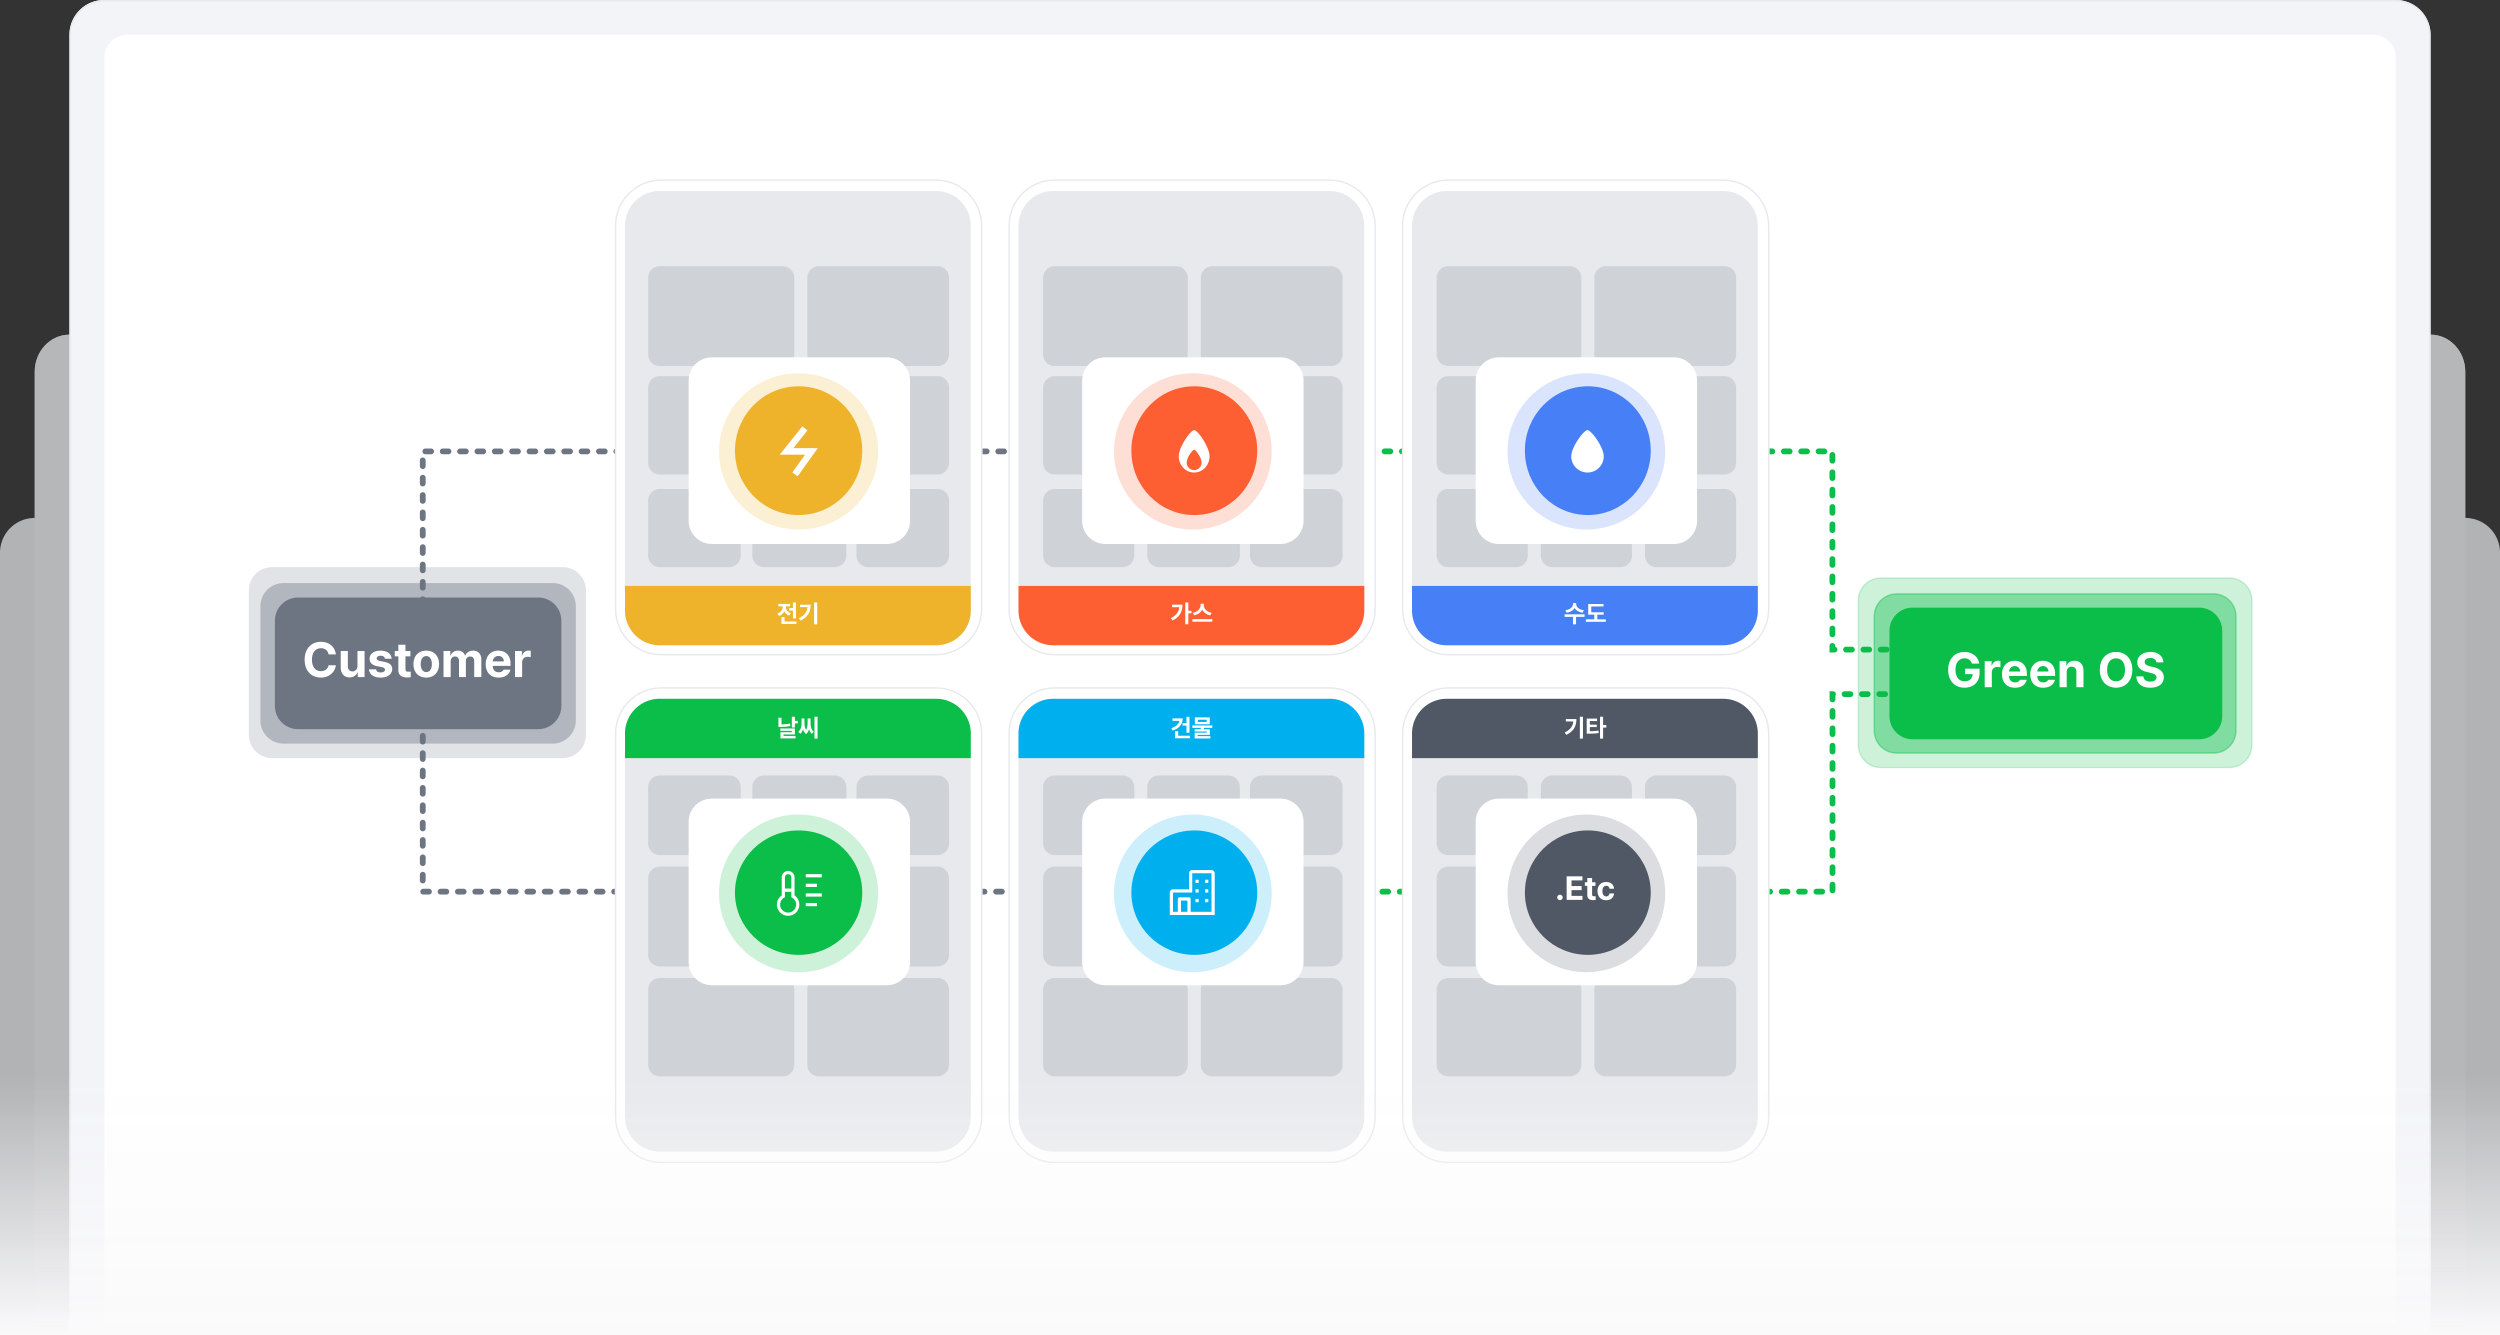 <svg width="1728" height="923" viewBox="0 0 1728 923" fill="none" xmlns="http://www.w3.org/2000/svg">
    <rect x="0" y="0" width="1728" height="923" fill="#333333" stroke="none"/>
    <g opacity=".7">
        <path d="M24 358h1680c6.37 0 12.47 2.529 16.97 7.029A24.006 24.006 0 0 1 1728 382v541H0V382a24.002 24.002 0 0 1 24-24z" fill="#E7E9EC"/>
        <path d="M48 231.316h1632c13.26 0 24 11.47 24 25.618V923H24V256.934c0-14.148 10.745-25.618 24-25.618z" fill="#fff"/>
        <path opacity=".7" d="M48 231.316h1632c13.26 0 24 11.47 24 25.618V923H24V256.934c0-14.148 10.745-25.618 24-25.618z" fill="#E7E9EC"/>
    </g>
    <path d="M72 0h1584a24.004 24.004 0 0 1 24 24v899H48V24A24 24 0 0 1 72 0z" fill="#F3F4F8"/>
    <path d="M72 .5h1584c6.23 0 12.21 2.476 16.62 6.883A23.527 23.527 0 0 1 1679.5 24v898.5H48.5V24A23.5 23.5 0 0 1 72 .5z" stroke="#E7E9EC"/>
    <mask id="z5n9bbr5ua" style="mask-type:luminance" maskUnits="userSpaceOnUse" x="72" y="0" width="1584" height="923">
        <path d="M1656 0H72v923h1584V0z" fill="#fff"/>
    </mask>
    <g mask="url(#z5n9bbr5ua)">
        <path d="M1640 24H88c-8.837 0-16 7.163-16 16v915c0 8.837 7.163 16 16 16h1552c8.84 0 16-7.163 16-16V40c0-8.837-7.16-16-16-16z" fill="#fff"/>
    </g>
    <path d="M825 312h441.55v137H1378" stroke="#0BBD49" stroke-width="4" stroke-linecap="round" stroke-dasharray="4 8"/>
    <path d="M826 312.006H292.206v136.527" stroke="#6D7582" stroke-width="4" stroke-linecap="round" stroke-dasharray="4 8"/>
    <path d="M823.5 616.316h443.12V479.785h111.52" stroke="#0BBD49" stroke-width="4" stroke-linecap="round" stroke-dasharray="4 8"/>
    <path d="M824.5 616.314H292.206V479.783" stroke="#6D7582" stroke-width="4" stroke-linecap="round" stroke-dasharray="4 8"/>
    <path opacity=".2" d="M1300 399.5h241c8.56 0 15.5 6.94 15.5 15.5v100c0 8.56-6.94 15.5-15.5 15.5h-241c-8.56 0-15.5-6.94-15.5-15.5V415c0-8.56 6.94-15.5 15.5-15.5z" fill="#0BBD49" stroke="#0BBD49"/>
    <path opacity=".2" d="M389 392H188c-8.837 0-16 7.163-16 16v100c0 8.837 7.163 16 16 16h201c8.837 0 16-7.163 16-16V408c0-8.837-7.163-16-16-16z" fill="#6D7582"/>
    <path opacity=".4" d="M1311 410.5h219c8.56 0 15.5 6.94 15.5 15.5v79c0 8.56-6.94 15.5-15.5 15.5h-219c-8.56 0-15.5-6.94-15.5-15.5v-79c0-8.56 6.94-15.5 15.5-15.5z" fill="#0BBD49" stroke="#0BBD49"/>
    <path opacity=".4" d="M382 403H196c-8.837 0-16 7.163-16 16v79c0 8.837 7.163 16 16 16h186c8.837 0 16-7.163 16-16v-79c0-8.837-7.163-16-16-16z" fill="#6D7582"/>
    <path d="M1322 420.5h198c8.56 0 15.5 6.94 15.5 15.5v59c0 8.56-6.94 15.5-15.5 15.5h-198c-8.56 0-15.5-6.94-15.5-15.5v-59c0-8.56 6.94-15.5 15.5-15.5z" fill="#0BBD49" stroke="#0BBD49"/>
    <path d="M372 413H206c-8.837 0-16 7.163-16 16v59c0 8.837 7.163 16 16 16h166c8.837 0 16-7.163 16-16v-59c0-8.837-7.163-16-16-16z" fill="#6D7582"/>
    <path d="M647 475H457c-17.673 0-32 14.327-32 32v265c0 17.673 14.327 32 32 32h190c17.673 0 32-14.327 32-32V507c0-17.673-14.327-32-32-32z" fill="#fff"/>
    <path d="M647 475.5H457c-17.397 0-31.5 14.103-31.5 31.5v265c0 17.397 14.103 31.5 31.5 31.5h190c17.397 0 31.5-14.103 31.5-31.5V507c0-17.397-14.103-31.5-31.5-31.5z" stroke="#E7E9EC"/>
    <path d="M647 124H457c-17.673 0-32 14.327-32 32v265c0 17.673 14.327 32 32 32h190c17.673 0 32-14.327 32-32V156c0-17.673-14.327-32-32-32z" fill="#fff"/>
    <path d="M647 124.5H457c-17.397 0-31.5 14.103-31.5 31.5v265c0 17.397 14.103 31.5 31.5 31.5h190c17.397 0 31.5-14.103 31.5-31.5V156c0-17.397-14.103-31.5-31.5-31.5z" stroke="#E7E9EC"/>
    <path d="M919 475H729c-17.673 0-32 14.327-32 32v265c0 17.673 14.327 32 32 32h190c17.673 0 32-14.327 32-32V507c0-17.673-14.327-32-32-32z" fill="#fff"/>
    <path d="M919 475.5H729c-17.397 0-31.5 14.103-31.5 31.5v265c0 17.397 14.103 31.5 31.5 31.5h190c17.397 0 31.5-14.103 31.5-31.5V507c0-17.397-14.103-31.5-31.5-31.5z" stroke="#E7E9EC"/>
    <path d="M919 124H729c-17.673 0-32 14.327-32 32v265c0 17.673 14.327 32 32 32h190c17.673 0 32-14.327 32-32V156c0-17.673-14.327-32-32-32z" fill="#fff"/>
    <path d="M919 124.5H729c-17.397 0-31.5 14.103-31.5 31.5v265c0 17.397 14.103 31.5 31.5 31.5h190c17.397 0 31.5-14.103 31.5-31.5V156c0-17.397-14.103-31.5-31.5-31.5z" stroke="#E7E9EC"/>
    <path d="M1191 475h-190c-17.673 0-32 14.327-32 32v265c0 17.673 14.327 32 32 32h190c17.67 0 32-14.327 32-32V507c0-17.673-14.33-32-32-32z" fill="#fff"/>
    <path d="M1191 475.5h-190c-17.397 0-31.5 14.103-31.5 31.5v265c0 17.397 14.103 31.5 31.5 31.5h190c17.4 0 31.5-14.103 31.5-31.5V507c0-17.397-14.1-31.5-31.5-31.5z" stroke="#E7E9EC"/>
    <path d="M1191 124h-190c-17.673 0-32 14.327-32 32v265c0 17.673 14.327 32 32 32h190c17.67 0 32-14.327 32-32V156c0-17.673-14.33-32-32-32z" fill="#fff"/>
    <path d="M1191 124.5h-190c-17.397 0-31.5 14.103-31.5 31.5v265c0 17.397 14.103 31.5 31.5 31.5h190c17.4 0 31.5-14.103 31.5-31.5V156c0-17.397-14.1-31.5-31.5-31.5z" stroke="#E7E9EC"/>
    <path d="M647 483H456c-13.255 0-24 10.745-24 24v265c0 13.255 10.745 24 24 24h191c13.255 0 24-10.745 24-24V507c0-13.255-10.745-24-24-24zM647 132H456c-13.255 0-24 10.745-24 24v266c0 13.255 10.745 24 24 24h191c13.255 0 24-10.745 24-24V156c0-13.255-10.745-24-24-24z" fill="#E7E9EC"/>
    <path d="M456 446a24.005 24.005 0 0 1-16.971-7.029A24.005 24.005 0 0 1 432 422v-17h239v17c0 6.365-2.529 12.47-7.029 16.971A24.005 24.005 0 0 1 647 446H456z" fill="#EEB32B"/>
    <path d="M432 524v-17c0-6.365 2.529-12.47 7.029-16.971A24.005 24.005 0 0 1 456 483h191c6.365 0 12.47 2.529 16.971 7.029A24.005 24.005 0 0 1 671 507v17H432z" fill="#0BBD49"/>
    <path d="M919 483H728c-13.255 0-24 10.745-24 24v265c0 13.255 10.745 24 24 24h191c13.255 0 24-10.745 24-24V507c0-13.255-10.745-24-24-24zM919 132H728c-13.255 0-24 10.745-24 24v266c0 13.255 10.745 24 24 24h191c13.255 0 24-10.745 24-24V156c0-13.255-10.745-24-24-24zM1191 483h-191c-13.255 0-24 10.745-24 24v265c0 13.255 10.745 24 24 24h191c13.25 0 24-10.745 24-24V507c0-13.255-10.75-24-24-24zM1191 132h-191c-13.255 0-24 10.745-24 24v266c0 13.255 10.745 24 24 24h191c13.25 0 24-10.745 24-24V156c0-13.255-10.75-24-24-24z" fill="#E7E9EC"/>
    <path d="M728 446a24.005 24.005 0 0 1-16.971-7.029A24.005 24.005 0 0 1 704 422v-17h239v17c0 6.365-2.529 12.47-7.029 16.971A24.005 24.005 0 0 1 919 446H728z" fill="#FD5F33"/>
    <path d="M704 524v-17c0-6.365 2.529-12.47 7.029-16.971A24.005 24.005 0 0 1 728 483h191c6.365 0 12.47 2.529 16.971 7.029A24.005 24.005 0 0 1 943 507v17H704z" fill="#00AFEE"/>
    <path d="M1000 446a24.005 24.005 0 0 1-16.971-7.029A24.005 24.005 0 0 1 976 422v-17h239v17c0 6.365-2.53 12.47-7.03 16.971-4.5 4.5-10.6 7.029-16.97 7.029h-191z" fill="#477FF6"/>
    <path d="M976 524v-17c0-6.365 2.529-12.47 7.029-16.971A24.005 24.005 0 0 1 1000 483h191c6.37 0 12.47 2.529 16.97 7.029A24.006 24.006 0 0 1 1215 507v17H976z" fill="#505866"/>
    <path opacity=".43" d="M504 338h-48a8 8 0 0 0-8 8v38a8 8 0 0 0 8 8h48a8 8 0 0 0 8-8v-38a8 8 0 0 0-8-8zM776 338h-47a8 8 0 0 0-8 8v38a8 8 0 0 0 8 8h47a8 8 0 0 0 8-8v-38a8 8 0 0 0-8-8zM1048 338h-47a8 8 0 0 0-8 8v38a8 8 0 0 0 8 8h47a8 8 0 0 0 8-8v-38a8 8 0 0 0-8-8zM1048 536h-47a8 8 0 0 0-8 8v39a8 8 0 0 0 8 8h47a8 8 0 0 0 8-8v-39a8 8 0 0 0-8-8zM776 536h-47a8 8 0 0 0-8 8v39a8 8 0 0 0 8 8h47a8 8 0 0 0 8-8v-39a8 8 0 0 0-8-8zM504 536h-48a8 8 0 0 0-8 8v39a8 8 0 0 0 8 8h48a8 8 0 0 0 8-8v-39a8 8 0 0 0-8-8zM541 260h-85a8 8 0 0 0-8 8v52a8 8 0 0 0 8 8h85a8 8 0 0 0 8-8v-52a8 8 0 0 0-8-8zM813 260h-84a8 8 0 0 0-8 8v52a8 8 0 0 0 8 8h84a8 8 0 0 0 8-8v-52a8 8 0 0 0-8-8zM1085 260h-84a8 8 0 0 0-8 8v52a8 8 0 0 0 8 8h84a8 8 0 0 0 8-8v-52a8 8 0 0 0-8-8zM1085 599h-84a8 8 0 0 0-8 8v53a8 8 0 0 0 8 8h84a8 8 0 0 0 8-8v-53a8 8 0 0 0-8-8zM813 599h-84a8 8 0 0 0-8 8v53a8 8 0 0 0 8 8h84a8 8 0 0 0 8-8v-53a8 8 0 0 0-8-8zM541 599h-85a8 8 0 0 0-8 8v53a8 8 0 0 0 8 8h85a8 8 0 0 0 8-8v-53a8 8 0 0 0-8-8zM541 184h-85a8 8 0 0 0-8 8v53a8 8 0 0 0 8 8h85a8 8 0 0 0 8-8v-53a8 8 0 0 0-8-8zM813 184h-84a8 8 0 0 0-8 8v53a8 8 0 0 0 8 8h84a8 8 0 0 0 8-8v-53a8 8 0 0 0-8-8zM1085 184h-84a8 8 0 0 0-8 8v53a8 8 0 0 0 8 8h84a8 8 0 0 0 8-8v-53a8 8 0 0 0-8-8zM1085 676h-84a8 8 0 0 0-8 8v52a8 8 0 0 0 8 8h84a8 8 0 0 0 8-8v-52a8 8 0 0 0-8-8zM813 676h-84a8 8 0 0 0-8 8v52a8 8 0 0 0 8 8h84a8 8 0 0 0 8-8v-52a8 8 0 0 0-8-8zM541 676h-85a8 8 0 0 0-8 8v52a8 8 0 0 0 8 8h85a8 8 0 0 0 8-8v-52a8 8 0 0 0-8-8zM648 260h-82a8 8 0 0 0-8 8v52a8 8 0 0 0 8 8h82a8 8 0 0 0 8-8v-52a8 8 0 0 0-8-8zM920 260h-82a8 8 0 0 0-8 8v52a8 8 0 0 0 8 8h82a8 8 0 0 0 8-8v-52a8 8 0 0 0-8-8zM1192 260h-82a8 8 0 0 0-8 8v52a8 8 0 0 0 8 8h82a8 8 0 0 0 8-8v-52a8 8 0 0 0-8-8zM1192 599h-82a8 8 0 0 0-8 8v53a8 8 0 0 0 8 8h82a8 8 0 0 0 8-8v-53a8 8 0 0 0-8-8zM920 599h-82a8 8 0 0 0-8 8v53a8 8 0 0 0 8 8h82a8 8 0 0 0 8-8v-53a8 8 0 0 0-8-8zM648 599h-82a8 8 0 0 0-8 8v53a8 8 0 0 0 8 8h82a8 8 0 0 0 8-8v-53a8 8 0 0 0-8-8zM648 184h-82a8 8 0 0 0-8 8v53a8 8 0 0 0 8 8h82a8 8 0 0 0 8-8v-53a8 8 0 0 0-8-8zM920 184h-82a8 8 0 0 0-8 8v53a8 8 0 0 0 8 8h82a8 8 0 0 0 8-8v-53a8 8 0 0 0-8-8zM1192 184h-82a8 8 0 0 0-8 8v53a8 8 0 0 0 8 8h82a8 8 0 0 0 8-8v-53a8 8 0 0 0-8-8zM1192 676h-82a8 8 0 0 0-8 8v52a8 8 0 0 0 8 8h82a8 8 0 0 0 8-8v-52a8 8 0 0 0-8-8zM920 676h-82a8 8 0 0 0-8 8v52a8 8 0 0 0 8 8h82a8 8 0 0 0 8-8v-52a8 8 0 0 0-8-8zM648 676h-82a8 8 0 0 0-8 8v52a8 8 0 0 0 8 8h82a8 8 0 0 0 8-8v-52a8 8 0 0 0-8-8zM577 338h-49a8 8 0 0 0-8 8v38a8 8 0 0 0 8 8h49a8 8 0 0 0 8-8v-38a8 8 0 0 0-8-8zM849 338h-48a8 8 0 0 0-8 8v38a8 8 0 0 0 8 8h48a8 8 0 0 0 8-8v-38a8 8 0 0 0-8-8zM1120 338h-47a8 8 0 0 0-8 8v38a8 8 0 0 0 8 8h47a8 8 0 0 0 8-8v-38a8 8 0 0 0-8-8zM1120 536h-47a8 8 0 0 0-8 8v39a8 8 0 0 0 8 8h47a8 8 0 0 0 8-8v-39a8 8 0 0 0-8-8zM849 536h-48a8 8 0 0 0-8 8v39a8 8 0 0 0 8 8h48a8 8 0 0 0 8-8v-39a8 8 0 0 0-8-8zM577 536h-49a8 8 0 0 0-8 8v39a8 8 0 0 0 8 8h49a8 8 0 0 0 8-8v-39a8 8 0 0 0-8-8zM648 338h-48a8 8 0 0 0-8 8v38a8 8 0 0 0 8 8h48a8 8 0 0 0 8-8v-38a8 8 0 0 0-8-8zM920 338h-48a8 8 0 0 0-8 8v38a8 8 0 0 0 8 8h48a8 8 0 0 0 8-8v-38a8 8 0 0 0-8-8zM1192 338h-47a8 8 0 0 0-8 8v38a8 8 0 0 0 8 8h47a8 8 0 0 0 8-8v-38a8 8 0 0 0-8-8zM1192 536h-47a8 8 0 0 0-8 8v39a8 8 0 0 0 8 8h47a8 8 0 0 0 8-8v-39a8 8 0 0 0-8-8zM920 536h-48a8 8 0 0 0-8 8v39a8 8 0 0 0 8 8h48a8 8 0 0 0 8-8v-39a8 8 0 0 0-8-8zM648 536h-48a8 8 0 0 0-8 8v39a8 8 0 0 0 8 8h48a8 8 0 0 0 8-8v-39a8 8 0 0 0-8-8z" fill="#B1B8C0"/>
    <path d="M613 247H492c-8.837 0-16 7.163-16 16v97c0 8.837 7.163 16 16 16h121c8.837 0 16-7.163 16-16v-97c0-8.837-7.163-16-16-16zM613 552H492c-8.837 0-16 7.163-16 16v97c0 8.837 7.163 16 16 16h121c8.837 0 16-7.163 16-16v-97c0-8.837-7.163-16-16-16zM885 247H764c-8.837 0-16 7.163-16 16v97c0 8.837 7.163 16 16 16h121c8.837 0 16-7.163 16-16v-97c0-8.837-7.163-16-16-16zM885 552H764c-8.837 0-16 7.163-16 16v97c0 8.837 7.163 16 16 16h121c8.837 0 16-7.163 16-16v-97c0-8.837-7.163-16-16-16zM1157 552h-121c-8.84 0-16 7.163-16 16v97c0 8.837 7.16 16 16 16h121c8.84 0 16-7.163 16-16v-97c0-8.837-7.16-16-16-16zM1157 247h-121c-8.84 0-16 7.163-16 16v97c0 8.837 7.16 16 16 16h121c8.84 0 16-7.163 16-16v-97c0-8.837-7.16-16-16-16z" fill="#fff"/>
    <path opacity=".2" d="M552 366c30.376 0 55-24.177 55-54s-24.624-54-55-54-55 24.177-55 54 24.624 54 55 54z" fill="#EEB32B"/>
    <path d="M552 356c24.301 0 44-19.923 44-44.5S576.301 267 552 267s-44 19.923-44 44.5 19.699 44.5 44 44.5z" fill="#EEB32B"/>
    <path d="m551.352 329.21-3.678-2.634 8.787-12.306h-17.46l15.553-19.571 3.542 2.815-9.695 12.215h16.869l-13.918 19.481z" fill="#fff"/>
    <path opacity=".2" d="M824.5 366c30.1 0 54.5-24.177 54.5-54s-24.4-54-54.5-54-54.5 24.177-54.5 54 24.4 54 54.5 54z" fill="#FD5F33"/>
    <path d="M825.5 356c24.024 0 43.5-19.923 43.5-44.5S849.524 267 825.5 267 782 286.923 782 311.5s19.476 44.5 43.5 44.5z" fill="#FD5F33"/>
    <path d="M825.402 326.612c-5.866 0-10.639-5.038-10.639-11.23 0-2.745 1.633-6.994 4.369-11.367 2.473-3.954 5.051-6.715 6.27-6.715 1.219 0 3.8 2.761 6.27 6.715 2.735 4.373 4.369 8.622 4.369 11.367 0 6.192-4.773 11.23-10.639 11.23zm0-15.789c-.588 0-1.833 1.333-3.026 3.24a11.999 11.999 0 0 0-2.108 5.485 5.285 5.285 0 0 0 5.134 5.419 5.285 5.285 0 0 0 5.134-5.419 12.01 12.01 0 0 0-2.108-5.485c-1.194-1.908-2.438-3.24-3.026-3.24z" fill="#fff"/>
    <path opacity=".2" d="M824.5 672c30.1 0 54.5-24.4 54.5-54.5S854.6 563 824.5 563 770 587.4 770 617.5s24.4 54.5 54.5 54.5z" fill="#00AFEE"/>
    <path d="M825.5 660c24.024 0 43.5-19.252 43.5-43s-19.476-43-43.5-43-43.5 19.252-43.5 43 19.476 43 43.5 43z" fill="#00AFEE"/>
    <path opacity=".2" d="M552 672c30.376 0 55-24.4 55-54.5S582.376 563 552 563s-55 24.4-55 54.5 24.624 54.5 55 54.5z" fill="#0BBD49"/>
    <path d="M552 660c24.301 0 44-19.252 44-43s-19.699-43-44-43-44 19.252-44 43 19.699 43 44 43z" fill="#0BBD49"/>
    <path opacity=".2" d="M1096.5 672c30.1 0 54.5-24.4 54.5-54.5s-24.4-54.5-54.5-54.5-54.5 24.4-54.5 54.5 24.4 54.5 54.5 54.5z" fill="#505866"/>
    <path d="M1097.5 660c24.02 0 43.5-19.252 43.5-43s-19.48-43-43.5-43-43.5 19.252-43.5 43 19.48 43 43.5 43z" fill="#505866"/>
    <path opacity=".2" d="M1096.5 366c30.1 0 54.5-24.177 54.5-54s-24.4-54-54.5-54-54.5 24.177-54.5 54 24.4 54 54.5 54z" fill="#477FF6"/>
    <path d="M1097.5 356c24.02 0 43.5-19.923 43.5-44.5s-19.48-44.5-43.5-44.5-43.5 19.923-43.5 44.5 19.48 44.5 43.5 44.5z" fill="#477FF6"/>
    <path d="M1097.28 297.3c2.67 0 11.23 11.88 11.23 18.081a11.232 11.232 0 0 1-19.17 7.941 11.213 11.213 0 0 1-3.29-7.94c0-6.202 8.55-18.082 11.23-18.082zM1362.97 458.704c-.65-2.265-2.46-3.651-5.1-3.651-3.71 0-6.24 2.853-6.24 7.901 0 5.084 2.46 7.949 6.3 7.949 3.4 0 5.46-1.926 5.53-4.955h-5.21v-3.78h10.03v3.005c0 6.317-4.33 10.156-10.39 10.156-6.75 0-11.32-4.72-11.32-12.328 0-7.795 4.88-12.374 11.22-12.374 5.42 0 9.6 3.334 10.27 8.077h-5.09zm8.85 16.296v-18.033h4.76v3.135h.19c.66-2.219 2.33-3.393 4.34-3.393.51 0 1.14.07 1.58.152v4.391c-.46-.141-1.41-.27-2.1-.27-2.22 0-3.85 1.55-3.85 3.769V475h-4.92zm20.9.352c-5.53 0-8.93-3.569-8.93-9.286 0-5.565 3.44-9.334 8.73-9.334 4.73 0 8.46 2.994 8.46 9.146v1.373h-12.33c0 2.736 1.62 4.415 4.15 4.415 1.69 0 2.89-.728 3.38-1.797h4.67c-.7 3.323-3.68 5.483-8.13 5.483zm-4.07-11.177h7.69c-.02-2.183-1.53-3.768-3.73-3.768-2.27 0-3.84 1.702-3.96 3.768zm23.59 11.177c-5.53 0-8.92-3.569-8.92-9.286 0-5.565 3.44-9.334 8.72-9.334 4.73 0 8.46 2.994 8.46 9.146v1.373h-12.32c0 2.736 1.62 4.415 4.14 4.415 1.69 0 2.89-.728 3.38-1.797h4.68c-.71 3.323-3.69 5.483-8.14 5.483zm-4.06-11.177h7.69c-.03-2.183-1.54-3.768-3.74-3.768-2.26 0-3.84 1.702-3.95 3.768zm20.32.388V475h-4.92v-18.033h4.68v3.17h.22c.81-2.09 2.73-3.405 5.42-3.405 3.76 0 6.21 2.571 6.21 6.786V475h-4.92v-10.625c.01-2.219-1.2-3.557-3.23-3.557-2.05 0-3.46 1.373-3.46 3.745zm45.35-1.585c0 7.842-4.86 12.351-11.23 12.351-6.4 0-11.22-4.532-11.22-12.351 0-7.843 4.82-12.351 11.22-12.351 6.37 0 11.23 4.508 11.23 12.351zm-17.39 0c0 5.13 2.45 7.925 6.16 7.925 3.72 0 6.17-2.795 6.17-7.925 0-5.131-2.45-7.925-6.17-7.925-3.71 0-6.16 2.794-6.16 7.925zm34.02-5.142c-.18-1.914-1.7-3.029-4.14-3.029-2.52 0-3.93 1.162-3.93 2.747-.04 1.761 1.76 2.536 3.84 3.017l2.17.528c4.11.928 7.17 3.029 7.2 7.045-.03 4.391-3.46 7.196-9.31 7.196-5.8 0-9.51-2.688-9.66-7.83h4.85c.17 2.418 2.09 3.627 4.75 3.627 2.61 0 4.31-1.209 4.32-3.017-.01-1.632-1.49-2.395-4.11-3.041l-2.63-.645c-4.05-.986-6.55-3.006-6.54-6.551-.02-4.356 3.84-7.256 9.09-7.256 5.33 0 8.84 2.947 8.91 7.209h-4.81zM227.104 452.338c-.411-2.665-2.454-4.285-5.248-4.285-3.746 0-6.223 2.865-6.223 7.925 0 5.189 2.513 7.925 6.199 7.925 2.724 0 4.778-1.503 5.272-4.086l5.048.023c-.564 4.438-4.297 8.489-10.402 8.489-6.434 0-11.177-4.52-11.177-12.351 0-7.843 4.825-12.351 11.177-12.351 5.541 0 9.721 3.182 10.402 8.711h-5.048zm19.977 7.984v-10.355h4.908V468h-4.72v-3.264h-.188c-.81 2.102-2.759 3.499-5.459 3.499-3.628 0-6.093-2.56-6.105-6.786v-11.482h4.919v10.625c0 2.137 1.245 3.475 3.159 3.475 1.796 0 3.498-1.28 3.486-3.745zm19.031-4.99c-.211-1.28-1.315-2.09-2.958-2.09-1.597 0-2.806.752-2.794 1.832-.012.822.622 1.456 2.312 1.82l3.252.657c3.487.716 5.178 2.278 5.19 4.884-.012 3.546-3.194 5.917-7.984 5.917-4.884 0-7.737-2.172-8.136-5.694h4.931c.247 1.409 1.386 2.137 3.205 2.137 1.785 0 2.971-.705 2.982-1.867-.011-.939-.763-1.514-2.453-1.867l-2.982-.587c-3.452-.68-5.213-2.453-5.201-5.118-.012-3.464 2.958-5.624 7.596-5.624 4.567 0 7.384 2.16 7.643 5.6h-4.603zm17.542-5.365v3.698h-3.405v8.805c0 1.433.705 1.773 1.714 1.808.482.012 1.339-.047 1.926-.082v3.874c-.517.083-1.397.177-2.595.177-3.569 0-5.988-1.597-5.964-5.107v-9.475h-2.477v-3.698h2.477v-4.321h4.919v4.321h3.405zm10.987 18.385c-5.459 0-8.863-3.745-8.863-9.298 0-5.589 3.404-9.322 8.863-9.322 5.448 0 8.841 3.733 8.841 9.322 0 5.553-3.393 9.298-8.841 9.298zm-3.862-9.333c0 3.17 1.315 5.518 3.886 5.518 2.512 0 3.827-2.348 3.827-5.518 0-3.159-1.315-5.53-3.827-5.53-2.571 0-3.886 2.371-3.886 5.53zM306.572 468v-18.033h4.684v3.17h.212c.751-2.114 2.594-3.405 5.024-3.405 2.466 0 4.297 1.315 4.896 3.405h.188c.74-2.067 2.782-3.405 5.424-3.405 3.346 0 5.694 2.219 5.694 6.14V468h-4.919v-11.177c0-2.031-1.209-3.029-2.83-3.029-1.843 0-2.935 1.28-2.935 3.17V468h-4.754v-11.294c0-1.773-1.127-2.912-2.795-2.912-1.678 0-2.97 1.339-2.97 3.37V468h-4.919zm38.066.352c-5.53 0-8.923-3.569-8.923-9.286 0-5.565 3.44-9.334 8.723-9.334 4.731 0 8.465 2.994 8.465 9.146v1.373h-12.327c0 2.736 1.62 4.415 4.144 4.415 1.69 0 2.888-.728 3.381-1.797h4.673c-.705 3.323-3.687 5.483-8.136 5.483zm-4.062-11.177h7.689c-.023-2.183-1.538-3.768-3.733-3.768-2.266 0-3.839 1.702-3.956 3.768zM355.978 468v-18.033h4.767v3.135h.188c.657-2.219 2.324-3.393 4.343-3.393.505 0 1.139.07 1.574.152v4.391c-.458-.141-1.409-.27-2.102-.27-2.219 0-3.851 1.55-3.851 3.769V468h-4.919zM544.753 633a7.744 7.744 0 0 1-7.333-10.253 7.754 7.754 0 0 1 2.905-3.854v-12.466a4.427 4.427 0 0 1 8.855 0v12.466A7.748 7.748 0 0 1 544.753 633zm-2.214-16.609v3.753l-.554.309a5.538 5.538 0 0 0-.602 9.185 5.535 5.535 0 1 0 6.137-9.185l-.554-.309v-3.753h-4.427zm2.214-12.177a2.216 2.216 0 0 0-2.214 2.213v7.749h4.427v-7.749a2.217 2.217 0 0 0-2.213-2.213zm19.925 22.14h-7.749v-2.215h7.749v2.215zm3.322-6.642h-11.071V617.5H568v2.215-.003zm-3.322-6.641h-7.749v-2.216h7.749v2.216zm3.322-6.644h-11.071v-2.213H568v2.213zM839.608 632.454h-31.052v-15.526a2.22 2.22 0 0 1 2.218-2.218h11.09v-11.09a2.22 2.22 0 0 1 2.218-2.218h13.306a2.226 2.226 0 0 1 2.22 2.218v28.834zm-24.4-12.2h6.655a1.11 1.11 0 0 1 1.108 1.11v8.871h14.417V603.62h-13.306v13.308h-13.308v13.306h3.327v-8.871a1.108 1.108 0 0 1 1.108-1.11l-.001.001zm1.11 2.22v7.761h4.438v-7.762l-4.438.001zm18.851 1.108h-2.213v-2.219h2.218v2.218l-.005.001zm-6.653 0H826.3v-2.219h2.218v2.218l-.002.001zm6.653-6.655h-2.213v-2.219h2.218v2.218l-.005.001zm-6.653 0H826.3v-2.219h2.218v2.218l-.002.001zm6.653-6.653h-2.213v-2.219h2.218v2.218l-.005.001zm-6.653 0H826.3v-2.219h2.218v2.218l-.002.001zM1078.25 622.199c-1.04 0-1.91-.842-1.89-1.883-.02-1.032.85-1.874 1.89-1.874 1 0 1.87.842 1.88 1.874-.01 1.041-.88 1.883-1.88 1.883zm4.62-.199v-16.265h10.91v2.795h-7.54v3.94h6.97v2.787h-6.97v3.947h7.57V622h-10.94zm19.9-12.199v2.502h-2.3v5.956c0 .969.47 1.2 1.16 1.223.32.008.9-.031 1.3-.055v2.621c-.35.055-.95.119-1.76.119-2.41 0-4.05-1.08-4.03-3.455v-6.409h-1.68v-2.502h1.68v-2.923h3.33v2.923h2.3zm7.43 12.437c-3.75 0-5.99-2.581-5.99-6.29 0-3.74 2.29-6.306 5.98-6.306 3.15 0 5.28 1.835 5.43 4.638h-3.14c-.19-1.207-.98-2.041-2.24-2.041-1.6 0-2.65 1.335-2.65 3.662 0 2.35 1.04 3.693 2.65 3.693 1.17 0 2.04-.723 2.24-2.026h3.14c-.16 2.772-2.19 4.67-5.42 4.67zM550.184 416.434v11.03h-2.113v-5.412H545.6v-1.708h2.471v-3.91h2.113zm-12.82 7.631c2.495-.786 3.628-2.759 3.634-4.69v-.229h-3.029v-1.696h8.194v1.696h-3.011v.241c0 1.755 1.074 3.628 3.475 4.408l-1.045 1.679c-1.673-.546-2.823-1.649-3.481-3.011-.669 1.508-1.872 2.723-3.651 3.316l-1.086-1.714zm2.794 7.203v-4.767h2.113v3.059h8.271v1.708h-10.384zm24.678-14.857v15.121h-2.143v-15.121h2.143zm-12.645 10.842c3.898-1.849 5.618-4.233 5.959-7.59h-5.149v-1.662h7.309c-.006 4.579-1.615 8.389-7.015 10.937l-1.104-1.685zM549.439 495.411v2.835h2.031v1.743h-2.031v2.9h-2.125v-7.478h2.125zm-11.382 7.056v-6.387h2.125v4.631a34.602 34.602 0 0 0 5.87-.593l.24 1.726c-2.483.499-4.801.623-6.944.623h-1.291zm1.356 2.694v-1.65h10.026v4.156h-7.884v.998h8.318v1.697h-10.437v-4.285h7.86v-.916h-7.883zm25.687-9.75v15.121h-2.143v-15.121h2.143zm-13.29 10.325c1.949-1.508 2.242-4.127 2.248-6.504v-2.618h1.972v2.618c0 1.708.171 3.716 1.116 5.266.927-1.538 1.086-3.517 1.097-5.266v-2.618h2.026v2.618c-.006 2.401.299 5.025 2.236 6.504l-1.291 1.509c-1.01-.769-1.62-1.931-1.984-3.27-.382 1.385-1.022 2.601-2.078 3.387-1.057-.775-1.697-1.984-2.084-3.352-.352 1.286-.939 2.401-1.885 3.153l-1.373-1.427zM821.368 416.411v5.793h2.137v1.75h-2.137v7.543h-2.119v-15.086h2.119zm-12.08 10.854c3.569-1.797 5.488-4.204 5.887-7.573h-5.036v-1.732h7.197c-.012 4.52-1.779 8.43-6.857 10.925l-1.191-1.62zm22.805-8.859c-.006 2.219 1.954 4.585 5.377 5.166l-.934 1.761c-2.635-.522-4.59-2.007-5.565-3.945-.992 1.926-2.952 3.417-5.57 3.945l-.91-1.761c3.357-.599 5.33-2.97 5.342-5.166v-1.086h2.26v1.086zm-7.949 11.271v-1.743h13.819v1.743h-13.819zM822.184 495.434v11.048h-2.113v-4.943h-2.706v-1.732h2.706v-4.373h2.113zm-12.544 7.848c3.14-.968 5.16-2.782 5.547-5.007h-4.761v-1.731h7.08c-.006 4.056-2.577 7.05-6.997 8.429l-.869-1.691zm2.577 6.986v-4.908h2.154v3.2h8.195v1.708h-10.349zm25.711-8.846v1.661h-5.859v.968h4.174v3.869h-8.418v.91h8.811v1.596h-10.889v-3.997h8.406v-.781h-8.418v-1.597h4.209v-.968h-5.8v-1.661h13.784zm-12.081-.799v-4.76h10.331v4.76h-10.331zm2.078-1.638h6.134V497.5h-6.134v1.485zM1089.46 417.596c0 1.785 1.82 3.757 5.28 4.186l-.83 1.708c-2.64-.376-4.57-1.603-5.56-3.24-.99 1.637-2.91 2.864-5.53 3.24l-.83-1.708c3.43-.429 5.24-2.401 5.25-4.186v-.733h2.22v.733zm-8.01 8.764v-1.725h13.79v1.725h-5.89v5.172h-2.1v-5.172h-5.8zm27-3.175v1.673h-4.38v3.222h5.89v1.726h-13.82v-1.726h5.83v-3.222h-4.2v-7.373h10.58v1.685h-8.46v4.015h8.56zM1094.14 495.411v15.121H1092v-15.121h2.14zm-12.64 10.842c3.9-1.849 5.62-4.233 5.96-7.59h-5.15v-1.662h7.31c-.01 4.579-1.62 8.389-7.02 10.937l-1.1-1.685zm22.4-9.58v1.72h-5.01v2.494h4.79v1.662h-4.79v2.847c2.16-.018 3.92-.112 5.94-.429l.19 1.703c-2.3.352-4.37.422-7.01.428h-1.27v-10.425h7.16zm2.04 13.859v-15.121h2.12v5.741h2.23v1.767h-2.23v7.613h-2.12z" fill="#fff"/>
    <path d="M1728 744H0v179h1728V744z" fill="url(#78chpd1gbb)"/>
    <defs>
        <linearGradient id="78chpd1gbb" x1="864" y1="744" x2="864" y2="923" gradientUnits="userSpaceOnUse">
            <stop stop-color="#FAFAFB" stop-opacity="0"/>
            <stop offset="1" stop-color="#FAFAFB"/>
        </linearGradient>
    </defs>
</svg>
